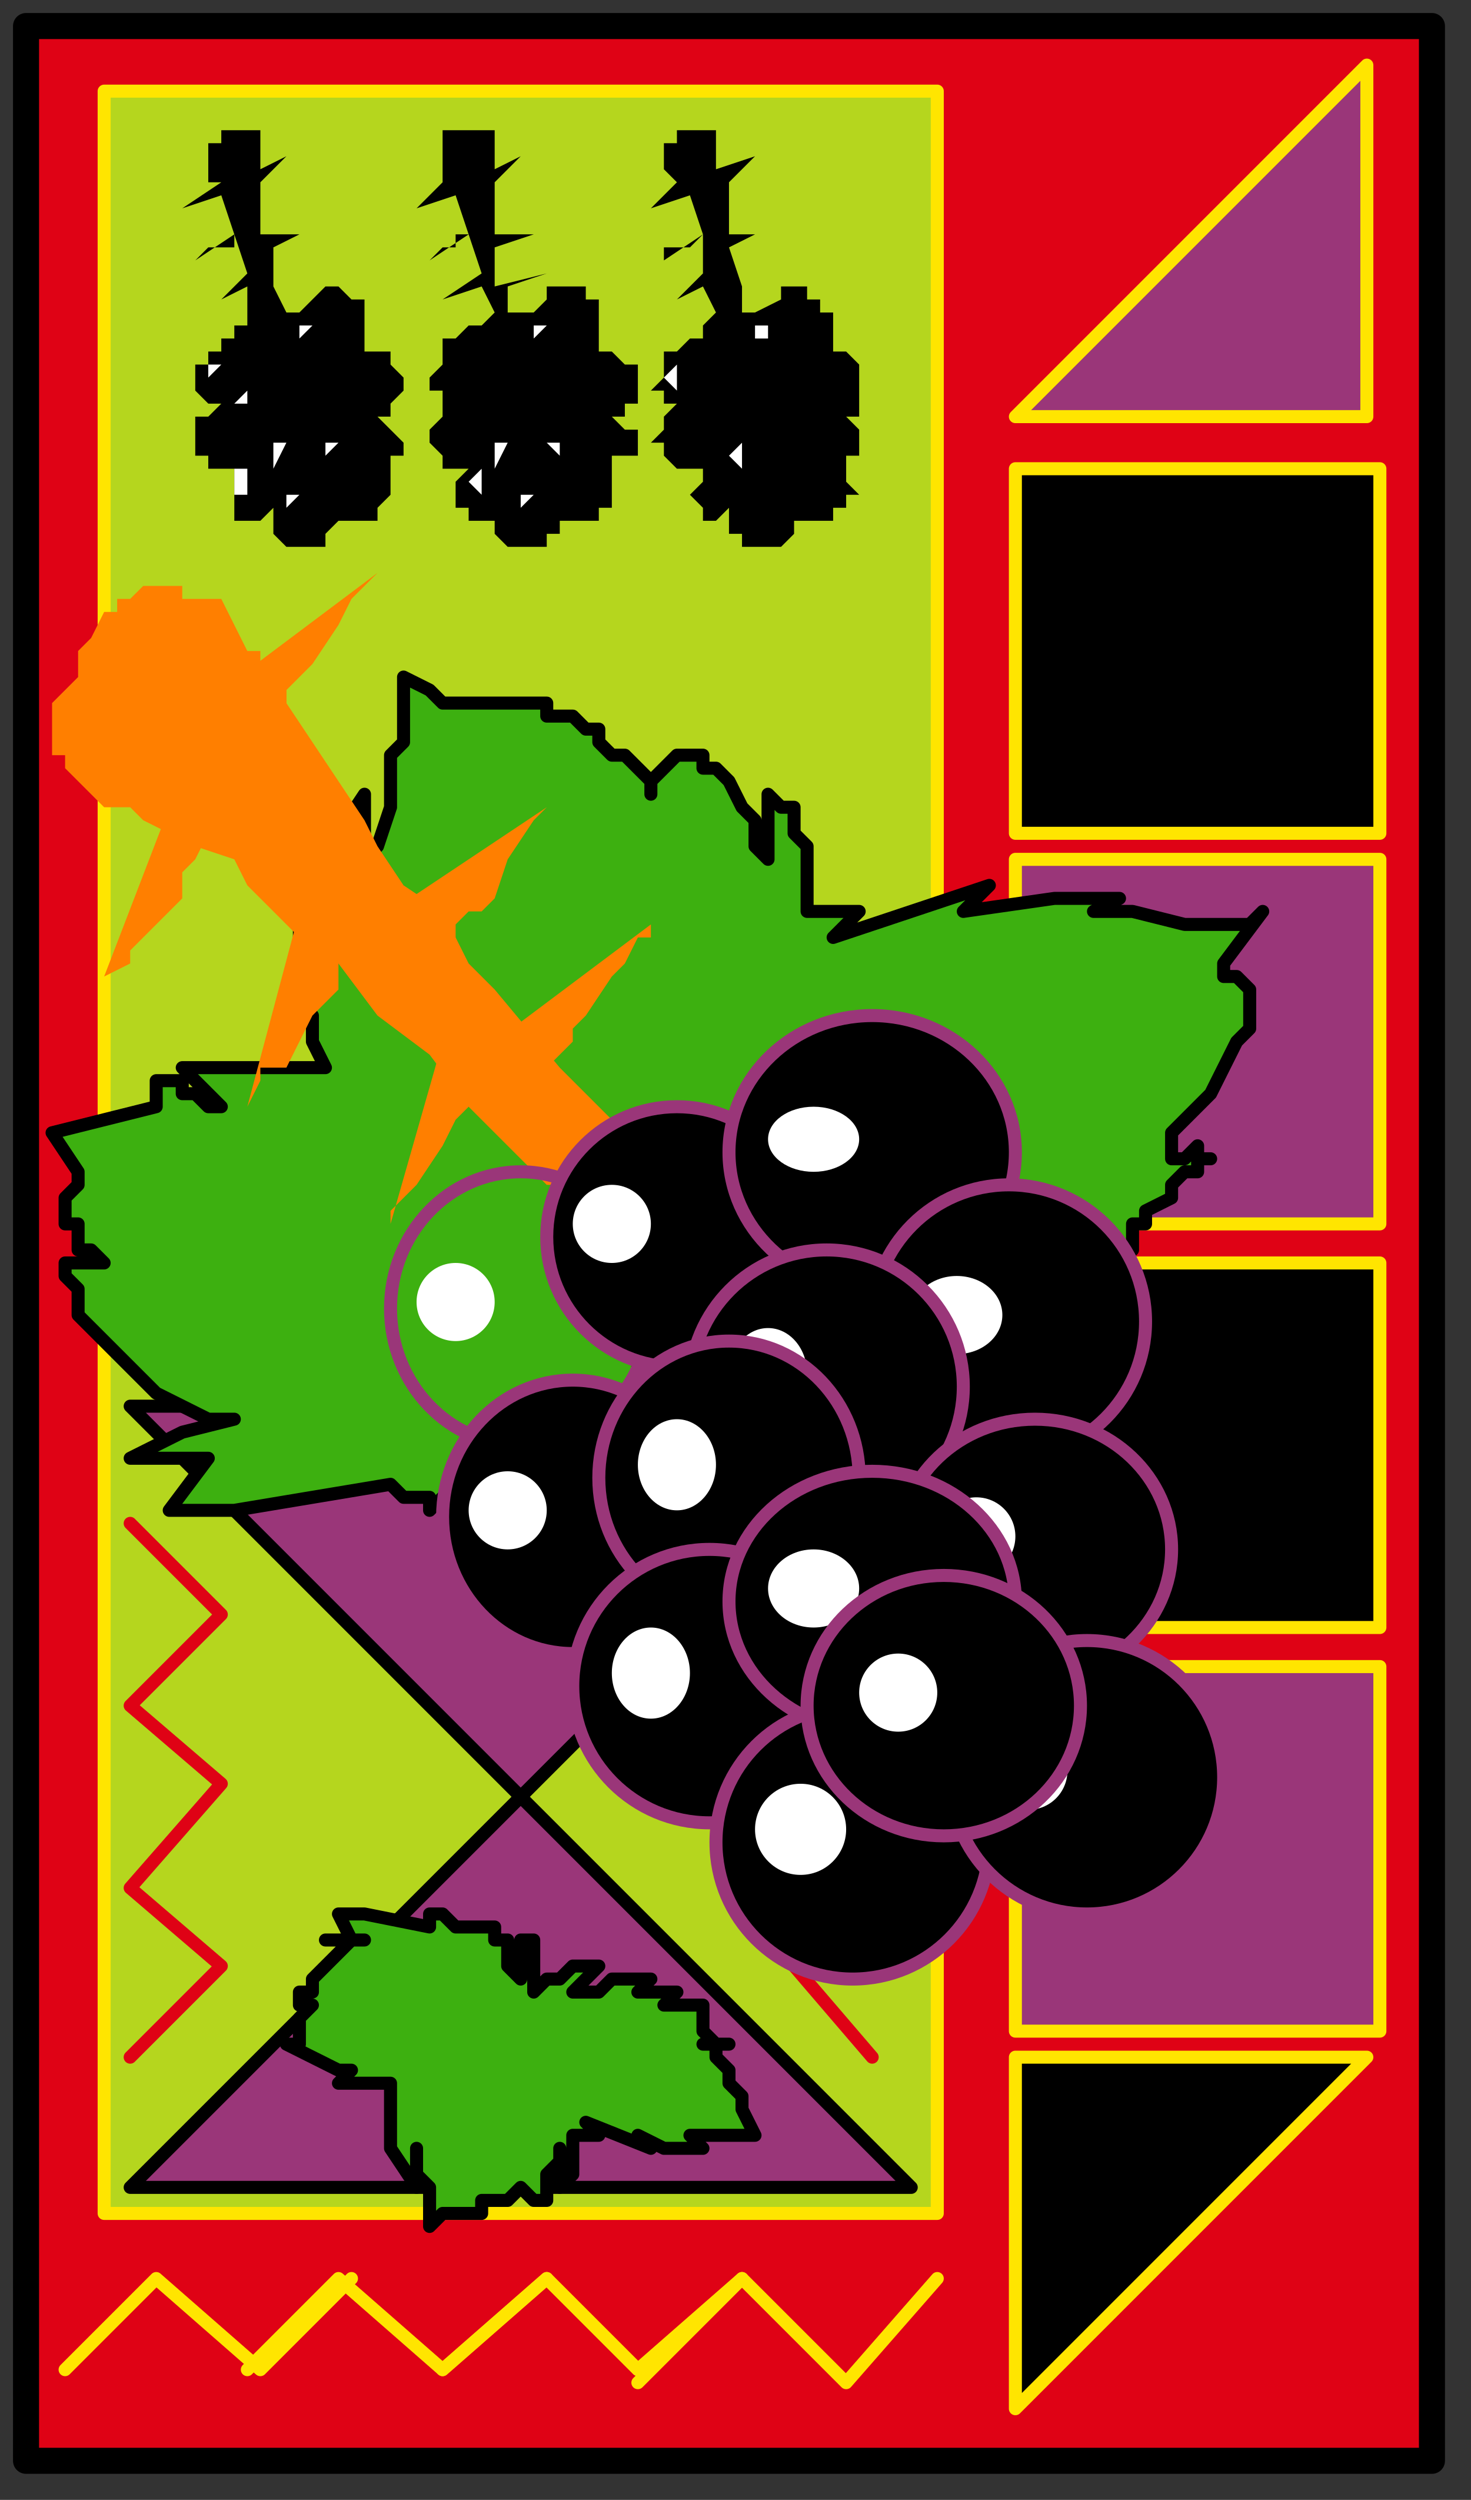 <?xml version="1.0" encoding="UTF-8" standalone="no"?>
<svg
   xmlns:dc="http://purl.org/dc/elements/1.1/"
   xmlns:cc="http://creativecommons.org/ns#"
   xmlns:rdf="http://www.w3.org/1999/02/22-rdf-syntax-ns#"
   xmlns:svg="http://www.w3.org/2000/svg"
   xmlns="http://www.w3.org/2000/svg"
   xmlns:sodipodi="http://sodipodi.sourceforge.net/DTD/sodipodi-0.dtd"
   xmlns:inkscape="http://www.inkscape.org/namespaces/inkscape"
   version="1.0"
   width="29.898mm"
   height="50.8mm"
   id="svg191"
   sodipodi:docname="FRUIT115.WMF">
  <rect width="100%" height="100%" fill="#333333" stroke="none"/>
  <sodipodi:namedview
     pagecolor="#ffffff"
     bordercolor="#666666"
     borderopacity="1"
     objecttolerance="10"
     gridtolerance="10"
     guidetolerance="10"
     inkscape:pageopacity="0"
     inkscape:pageshadow="2"
     inkscape:window-width="640"
     inkscape:window-height="480"
     id="namedview193" />
  <defs
     id="defs3">
    <pattern
       id="WMFhbasepattern"
       patternUnits="userSpaceOnUse"
       width="6"
       height="6"
       x="0"
       y="0" />
  </defs>
  <path
     style="fill:#df0215;fill-rule:evenodd;fill-opacity:1;stroke:#000000;stroke-width:2px;stroke-linecap:round;stroke-linejoin:round;stroke-miterlimit:4;stroke-dasharray:none;stroke-opacity:1;"
     d="  M 2,2   L 110,2   L 110,189   L 2,189   z "
     id="path5" />
  <path
     style="fill:#b5d61e;fill-rule:evenodd;fill-opacity:1;stroke:#ffe500;stroke-width:1px;stroke-linecap:round;stroke-linejoin:round;stroke-miterlimit:4;stroke-dasharray:none;stroke-opacity:1;"
     d="  M 8,7   L 72,7   L 72,170   L 8,170   z "
     id="path7" />
  <path
     style="fill:#000000;fill-rule:evenodd;fill-opacity:1;stroke:#ffe500;stroke-width:1px;stroke-linecap:round;stroke-linejoin:round;stroke-miterlimit:4;stroke-dasharray:none;stroke-opacity:1;"
     d="  M 78,36   L 106,36   L 106,64   L 78,64   z "
     id="path9" />
  <path
     style="fill:#000000;fill-rule:evenodd;fill-opacity:1;stroke:#ffe500;stroke-width:1px;stroke-linecap:round;stroke-linejoin:round;stroke-miterlimit:4;stroke-dasharray:none;stroke-opacity:1;"
     d="  M 78,97   L 106,97   L 106,125   L 78,125   z "
     id="path11" />
  <path
     style="fill:#9a3679;fill-rule:evenodd;fill-opacity:1;stroke:#ffe500;stroke-width:1px;stroke-linecap:round;stroke-linejoin:round;stroke-miterlimit:4;stroke-dasharray:none;stroke-opacity:1;"
     d="  M 78,128   L 106,128   L 106,156   L 78,156   z "
     id="path13" />
  <path
     style="fill:#000000;fill-rule:evenodd;fill-opacity:1;stroke:none;"
     d="  M 78,158   L 78,158   L 105,158   L 78,185   L 78,158  z "
     id="path15" />
  <path
     style="fill:none;stroke:#ffe500;stroke-width:1px;stroke-linecap:round;stroke-linejoin:round;stroke-miterlimit:4;stroke-dasharray:none;stroke-opacity:1;"
     d="  M 78,158   L 105,158   L 78,185   L 78,158  "
     id="path17" />
  <path
     style="fill:none;stroke:#ffe500;stroke-width:1px;stroke-linecap:round;stroke-linejoin:round;stroke-miterlimit:4;stroke-dasharray:none;stroke-opacity:1;"
     d="  M 49,183   L 57,175   L 65,183   L 72,175  "
     id="path19" />
  <path
     style="fill:none;stroke:#ffe500;stroke-width:1px;stroke-linecap:round;stroke-linejoin:round;stroke-miterlimit:4;stroke-dasharray:none;stroke-opacity:1;"
     d="  M 57,175   L 49,182   L 42,175   L 34,182  "
     id="path21" />
  <path
     style="fill:none;stroke:#ffe500;stroke-width:1px;stroke-linecap:round;stroke-linejoin:round;stroke-miterlimit:4;stroke-dasharray:none;stroke-opacity:1;"
     d="  M 42,175   L 34,182   L 26,175   L 19,182  "
     id="path23" />
  <path
     style="fill:none;stroke:#ffe500;stroke-width:1px;stroke-linecap:round;stroke-linejoin:round;stroke-miterlimit:4;stroke-dasharray:none;stroke-opacity:1;"
     d="  M 27,175   L 20,182   L 12,175   L 5,182  "
     id="path25" />
  <path
     style="fill:none;stroke:#df0215;stroke-width:1px;stroke-linecap:round;stroke-linejoin:round;stroke-miterlimit:4;stroke-dasharray:none;stroke-opacity:1;"
     d="  M 10,117   L 17,124   L 10,131   L 17,137   L 10,145   L 17,151   L 10,158  "
     id="path27" />
  <path
     style="fill:none;stroke:#df0215;stroke-width:1px;stroke-linecap:round;stroke-linejoin:round;stroke-miterlimit:4;stroke-dasharray:none;stroke-opacity:1;"
     d="  M 67,117   L 61,124   L 67,131   L 61,137   L 67,145   L 61,151   L 67,158  "
     id="path29" />
  <path
     style="fill:#9a3679;fill-rule:evenodd;fill-opacity:1;stroke:none;"
     d="  M 70,168   L 70,168   L 10,168   L 40,138   L 70,168  z "
     id="path31" />
  <path
     style="fill:none;stroke:#000000;stroke-width:1px;stroke-linecap:round;stroke-linejoin:round;stroke-miterlimit:4;stroke-dasharray:none;stroke-opacity:1;"
     d="  M 70,168   L 10,168   L 40,138   L 70,168  "
     id="path33" />
  <path
     style="fill:#9a3679;fill-rule:evenodd;fill-opacity:1;stroke:none;"
     d="  M 70,108   L 70,108   L 10,108   L 40,138   L 70,108  z "
     id="path35" />
  <path
     style="fill:none;stroke:#000000;stroke-width:1px;stroke-linecap:round;stroke-linejoin:round;stroke-miterlimit:4;stroke-dasharray:none;stroke-opacity:1;"
     d="  M 70,108   L 10,108   L 40,138   L 70,108  "
     id="path37" />
  <path
     style="fill:#9a3679;fill-rule:evenodd;fill-opacity:1;stroke:none;"
     d="  M 105,5   L 105,5   L 105,32   L 78,32   L 105,5  z "
     id="path39" />
  <path
     style="fill:none;stroke:#ffe500;stroke-width:1px;stroke-linecap:round;stroke-linejoin:round;stroke-miterlimit:4;stroke-dasharray:none;stroke-opacity:1;"
     d="  M 105,5   L 105,32   L 78,32   L 105,5  "
     id="path41" />
  <path
     style="fill:#9a3679;fill-rule:evenodd;fill-opacity:1;stroke:#ffe500;stroke-width:1px;stroke-linecap:round;stroke-linejoin:round;stroke-miterlimit:4;stroke-dasharray:none;stroke-opacity:1;"
     d="  M 78,66   L 106,66   L 106,94   L 78,94   z "
     id="path43" />
  <path
     style="fill:#000000;fill-rule:evenodd;fill-opacity:1;stroke:none;"
     d="  M 19,10   L 19,10   L 19,10   L 20,10   L 20,11   L 20,11   L 20,13   L 22,12   L 22,12   L 20,14   L 20,14   L 20,16   L 20,17   L 20,18   L 20,18   L 21,18   L 21,18   L 23,18   L 23,18   L 21,19   L 21,22   L 24,21   L 24,21   L 21,22   L 22,24   L 22,24   L 22,24   L 22,24   L 22,24   L 23,24   L 24,23   L 25,22   L 25,22   L 26,22   L 26,22   L 26,22   L 26,22   L 27,23   L 28,23   L 28,23   L 28,24   L 28,24   L 28,24   L 28,25   L 28,25   L 28,26   L 28,26   L 28,27   L 28,27   L 29,27   L 30,27   L 30,27   L 30,28   L 30,28   L 30,28   L 31,29   L 31,30   L 31,30   L 31,30   L 31,30   L 30,31   L 30,31   L 30,32   L 30,32   L 30,32   L 29,32   L 30,33   L 30,33   L 31,34   L 31,34   L 31,34   L 31,34   L 31,34   L 31,35   L 30,35   L 30,35   L 30,35   L 30,35   L 30,35   L 30,36   L 30,37   L 30,37   L 30,38   L 30,38   L 30,38   L 30,38   L 30,38   L 29,39   L 29,39   L 29,39   L 29,40   L 28,40   L 28,40   L 27,40   L 27,40   L 26,40   L 26,40   L 26,40   L 25,41   L 25,41   L 25,42   L 25,42   L 25,42   L 24,42   L 24,42   L 23,42   L 23,42   L 22,42   L 22,42   L 22,42   L 22,42   L 22,42   L 21,41   L 21,41   L 21,40   L 21,40   L 21,39   L 20,40   L 19,40   L 19,40   L 19,40   L 18,40   L 18,39   L 18,39   L 18,39   L 18,38   L 18,38   L 18,38   L 18,38   L 18,37   L 18,36   L 18,36   L 18,36   L 17,36   L 17,36   L 17,36   L 16,36   L 16,35   L 16,35   L 15,35   L 15,34   L 15,34   L 15,34   L 15,34   L 15,33   L 15,32   L 16,32   L 16,32   L 17,31   L 17,31   L 16,31   L 15,30   L 15,30   L 15,30   L 15,30   L 15,30   L 15,30   L 15,29   L 15,28   L 16,28   L 16,27   L 16,27   L 17,27   L 17,26   L 18,26   L 18,26   L 18,26   L 18,26   L 18,25   L 18,25   L 19,25   L 19,24   L 19,22   L 19,22   L 17,23   L 17,23   L 19,21   L 18,18   L 18,18   L 18,19   L 17,19   L 16,19   L 15,20   L 18,18   L 17,15   L 17,15   L 14,16   L 14,16   L 17,14   L 16,14   L 16,13   L 16,13   L 16,12   L 16,12   L 16,12   L 16,11   L 16,11   L 17,11   L 17,10   L 18,10   L 18,10   L 18,10   L 18,10   L 19,10   L 19,10   L 19,10  z "
     id="path45" />
  <path
     style="fill:#ffffff;fill-rule:evenodd;fill-opacity:1;stroke:none;"
     d="  M 23,26   L 23,26   L 23,26   L 23,26   L 23,25   L 23,25   L 23,25   L 24,25   L 23,26  z "
     id="path47" />
  <path
     style="fill:#ffffff;fill-rule:evenodd;fill-opacity:1;stroke:none;"
     d="  M 26,30   L 26,30   L 26,30   L 26,30   L 26,30   L 26,30   L 26,30   L 26,29   L 26,30  z "
     id="path49" />
  <path
     style="fill:#ffffff;fill-rule:evenodd;fill-opacity:1;stroke:none;"
     d="  M 19,27   L 19,27   L 19,26   L 19,26   L 19,26   L 19,26   L 19,26   L 19,26   L 19,26   L 19,26   L 19,27  z "
     id="path51" />
  <path
     style="fill:#ffffff;fill-rule:evenodd;fill-opacity:1;stroke:none;"
     d="  M 16,30   L 16,30   L 16,29   L 16,29   L 16,29   L 16,28   L 16,28   L 17,28   L 16,29   L 16,29   L 16,30   L 16,30  z "
     id="path53" />
  <path
     style="fill:#ffffff;fill-rule:evenodd;fill-opacity:1;stroke:none;"
     d="  M 25,35   L 25,35   L 25,34   L 25,34   L 25,34   L 25,34   L 25,34   L 26,34   L 25,35  z "
     id="path55" />
  <path
     style="fill:#ffffff;fill-rule:evenodd;fill-opacity:1;stroke:none;"
     d="  M 19,32   L 19,32   L 19,31   L 18,31   L 19,30   L 19,30   L 19,30   L 19,30   L 19,30   L 19,31   L 19,32  z "
     id="path57" />
  <path
     style="fill:#ffffff;fill-rule:evenodd;fill-opacity:1;stroke:none;"
     d="  M 26,37   L 26,37   L 26,38   L 26,38   L 26,38   L 26,38   L 26,38   L 26,37   L 26,37  z "
     id="path59" />
  <path
     style="fill:#ffffff;fill-rule:evenodd;fill-opacity:1;stroke:none;"
     d="  M 21,36   L 21,36   L 21,35   L 21,35   L 21,34   L 21,34   L 22,34   L 22,34   L 21,36  z "
     id="path61" />
  <path
     style="fill:#ffffff;fill-rule:evenodd;fill-opacity:1;stroke:none;"
     d="  M 17,34   L 17,34   L 16,34   L 16,34   L 16,34   L 17,34   L 17,33   L 17,34  z "
     id="path63" />
  <path
     style="fill:#ffffff;fill-rule:evenodd;fill-opacity:1;stroke:none;"
     d="  M 23,38   L 23,38   L 22,39   L 22,39   L 22,38   L 22,38   L 22,38   L 22,38   L 23,38  z "
     id="path65" />
  <path
     style="fill:#ffffff;fill-rule:evenodd;fill-opacity:1;stroke:none;"
     d="  M 19,38   L 19,38   L 18,38   L 18,37   L 18,37   L 18,36   L 19,36   L 19,38  z "
     id="path67" />
  <path
     style="fill:#000000;fill-rule:evenodd;fill-opacity:1;stroke:none;"
     d="  M 37,10   L 37,10   L 38,10   L 38,10   L 38,11   L 38,11   L 38,13   L 40,12   L 40,12   L 38,14   L 38,14   L 38,16   L 38,17   L 38,18   L 38,18   L 38,18   L 38,18   L 41,18   L 41,18   L 38,19   L 38,22   L 42,21   L 42,21   L 39,22   L 39,24   L 40,24   L 40,24   L 40,24   L 41,24   L 41,24   L 42,23   L 42,22   L 43,22   L 43,22   L 44,22   L 44,22   L 45,22   L 45,23   L 46,23   L 46,23   L 46,24   L 46,24   L 46,24   L 46,25   L 46,25   L 46,26   L 46,26   L 46,27   L 46,27   L 46,27   L 47,27   L 47,27   L 48,28   L 48,28   L 49,28   L 49,29   L 49,30   L 49,30   L 49,30   L 49,30   L 49,31   L 48,31   L 48,32   L 47,32   L 47,32   L 47,32   L 48,33   L 49,33   L 49,34   L 49,34   L 49,34   L 49,34   L 49,34   L 49,35   L 48,35   L 48,35   L 48,35   L 48,35   L 47,35   L 47,36   L 47,37   L 47,37   L 47,38   L 47,38   L 47,38   L 47,38   L 47,38   L 47,39   L 46,39   L 46,39   L 46,40   L 46,40   L 46,40   L 46,40   L 45,40   L 44,40   L 44,40   L 43,40   L 43,41   L 42,41   L 42,42   L 42,42   L 42,42   L 42,42   L 42,42   L 42,42   L 41,42   L 41,42   L 40,42   L 40,42   L 39,42   L 39,42   L 38,41   L 38,41   L 38,40   L 38,40   L 38,39   L 38,40   L 37,40   L 37,40   L 37,40   L 36,40   L 36,39   L 36,39   L 35,39   L 35,38   L 35,38   L 35,38   L 35,38   L 35,37   L 36,36   L 35,36   L 35,36   L 35,36   L 34,36   L 34,36   L 34,36   L 34,35   L 34,35   L 34,35   L 33,34   L 33,34   L 33,34   L 33,34   L 33,33   L 34,32   L 34,32   L 34,32   L 34,31   L 34,31   L 34,31   L 34,30   L 33,30   L 33,30   L 33,30   L 33,30   L 33,30   L 33,29   L 34,28   L 34,28   L 34,27   L 34,27   L 34,27   L 34,26   L 35,26   L 35,26   L 35,26   L 35,26   L 36,25   L 36,25   L 37,25   L 38,24   L 37,22   L 37,22   L 34,23   L 34,23   L 37,21   L 36,18   L 35,18   L 35,19   L 34,19   L 34,19   L 33,20   L 36,18   L 35,15   L 35,15   L 32,16   L 32,16   L 34,14   L 34,14   L 34,13   L 34,13   L 34,12   L 34,12   L 34,12   L 34,11   L 34,11   L 34,11   L 34,10   L 35,10   L 36,10   L 36,10   L 37,10   L 37,10   L 37,10   L 37,10  z "
     id="path69" />
  <path
     style="fill:#ffffff;fill-rule:evenodd;fill-opacity:1;stroke:none;"
     d="  M 41,26   L 41,26   L 41,26   L 41,26   L 41,25   L 41,25   L 42,25   L 42,25   L 41,26  z "
     id="path71" />
  <path
     style="fill:#ffffff;fill-rule:evenodd;fill-opacity:1;stroke:none;"
     d="  M 44,30   L 44,30   L 44,30   L 43,30   L 43,30   L 44,30   L 44,30   L 44,29   L 44,30  z "
     id="path73" />
  <path
     style="fill:#ffffff;fill-rule:evenodd;fill-opacity:1;stroke:none;"
     d="  M 37,27   L 37,27   L 37,26   L 37,26   L 37,26   L 37,26   L 37,26   L 37,26   L 37,26   L 37,26   L 37,27  z "
     id="path75" />
  <path
     style="fill:#ffffff;fill-rule:evenodd;fill-opacity:1;stroke:none;"
     d="  M 34,30   L 34,30   L 34,29   L 34,29   L 34,29   L 34,28   L 34,28   L 34,28   L 34,29   L 34,29   L 34,30   L 34,30  z "
     id="path77" />
  <path
     style="fill:#ffffff;fill-rule:evenodd;fill-opacity:1;stroke:none;"
     d="  M 43,35   L 43,35   L 42,34   L 42,34   L 42,34   L 42,34   L 43,34   L 43,34   L 43,35  z "
     id="path79" />
  <path
     style="fill:#ffffff;fill-rule:evenodd;fill-opacity:1;stroke:none;"
     d="  M 37,32   L 37,32   L 37,31   L 37,31   L 37,30   L 37,30   L 37,30   L 37,30   L 37,30   L 37,31   L 37,32  z "
     id="path81" />
  <path
     style="fill:#ffffff;fill-rule:evenodd;fill-opacity:1;stroke:none;"
     d="  M 44,37   L 44,37   L 44,38   L 44,38   L 44,38   L 44,38   L 44,38   L 44,37   L 44,37  z "
     id="path83" />
  <path
     style="fill:#ffffff;fill-rule:evenodd;fill-opacity:1;stroke:none;"
     d="  M 38,36   L 38,36   L 38,35   L 38,35   L 38,34   L 39,34   L 39,34   L 39,34   L 38,36  z "
     id="path85" />
  <path
     style="fill:#ffffff;fill-rule:evenodd;fill-opacity:1;stroke:none;"
     d="  M 34,34   L 34,34   L 34,34   L 34,34   L 34,34   L 34,34   L 34,33   L 34,34  z "
     id="path87" />
  <path
     style="fill:#ffffff;fill-rule:evenodd;fill-opacity:1;stroke:none;"
     d="  M 41,38   L 41,38   L 40,39   L 40,39   L 40,38   L 40,38   L 40,38   L 41,38   L 41,38  z "
     id="path89" />
  <path
     style="fill:#ffffff;fill-rule:evenodd;fill-opacity:1;stroke:none;"
     d="  M 37,38   L 37,38   L 37,38   L 36,37   L 36,37   L 37,36   L 37,36   L 37,38  z "
     id="path91" />
  <path
     style="fill:#000000;fill-rule:evenodd;fill-opacity:1;stroke:none;"
     d="  M 55,10   L 55,10   L 55,10   L 55,10   L 55,11   L 55,11   L 55,13   L 58,12   L 58,12   L 56,14   L 56,14   L 56,16   L 56,17   L 56,18   L 56,18   L 56,18   L 56,18   L 58,18   L 58,18   L 56,19   L 57,22   L 59,21   L 59,21   L 57,22   L 57,24   L 58,24   L 58,24   L 58,24   L 58,24   L 58,24   L 60,23   L 60,22   L 61,22   L 61,22   L 62,22   L 62,22   L 62,22   L 62,23   L 63,23   L 63,23   L 63,24   L 63,24   L 64,24   L 64,25   L 64,25   L 64,26   L 64,26   L 64,27   L 64,27   L 64,27   L 65,27   L 65,27   L 66,28   L 66,28   L 66,28   L 66,29   L 66,30   L 66,30   L 66,30   L 66,30   L 66,31   L 66,31   L 66,32   L 65,32   L 65,32   L 65,32   L 66,33   L 66,33   L 66,34   L 66,34   L 66,34   L 66,34   L 66,34   L 66,35   L 66,35   L 66,35   L 66,35   L 66,35   L 65,35   L 65,36   L 65,37   L 65,37   L 66,38   L 66,38   L 66,38   L 65,38   L 65,38   L 65,39   L 64,39   L 64,39   L 64,40   L 63,40   L 63,40   L 63,40   L 62,40   L 62,40   L 62,40   L 61,40   L 61,41   L 61,41   L 60,42   L 60,42   L 60,42   L 60,42   L 59,42   L 59,42   L 58,42   L 58,42   L 58,42   L 58,42   L 57,42   L 57,42   L 57,41   L 56,41   L 56,40   L 56,40   L 56,39   L 55,40   L 55,40   L 54,40   L 54,40   L 54,40   L 54,39   L 54,39   L 54,39   L 53,38   L 53,38   L 53,38   L 53,38   L 54,37   L 54,36   L 53,36   L 53,36   L 53,36   L 52,36   L 52,36   L 52,36   L 51,35   L 51,35   L 51,35   L 51,34   L 50,34   L 50,34   L 50,34   L 51,33   L 51,32   L 51,32   L 51,32   L 52,31   L 52,31   L 51,31   L 51,30   L 51,30   L 50,30   L 50,30   L 50,30   L 50,30   L 51,29   L 51,28   L 51,28   L 51,27   L 52,27   L 52,27   L 53,26   L 53,26   L 54,26   L 54,26   L 54,26   L 54,25   L 54,25   L 54,25   L 55,24   L 54,22   L 54,22   L 52,23   L 52,23   L 54,21   L 54,18   L 54,18   L 53,19   L 52,19   L 51,19   L 51,20   L 54,18   L 53,15   L 53,15   L 50,16   L 50,16   L 52,14   L 52,14   L 51,13   L 51,13   L 51,12   L 51,12   L 51,12   L 51,11   L 51,11   L 52,11   L 52,10   L 53,10   L 54,10   L 54,10   L 54,10   L 54,10   L 54,10   L 55,10  z "
     id="path93" />
  <path
     style="fill:#ffffff;fill-rule:evenodd;fill-opacity:1;stroke:none;"
     d="  M 59,26   L 59,26   L 58,26   L 58,26   L 58,25   L 59,25   L 59,25   L 59,25   L 59,26  z "
     id="path95" />
  <path
     style="fill:#ffffff;fill-rule:evenodd;fill-opacity:1;stroke:none;"
     d="  M 62,30   L 62,30   L 62,30   L 62,30   L 62,30   L 62,30   L 62,30   L 62,29   L 62,30  z "
     id="path97" />
  <path
     style="fill:#ffffff;fill-rule:evenodd;fill-opacity:1;stroke:none;"
     d="  M 54,27   L 54,27   L 54,26   L 54,26   L 54,26   L 54,26   L 54,26   L 55,26   L 54,26   L 54,26   L 54,27  z "
     id="path99" />
  <path
     style="fill:#ffffff;fill-rule:evenodd;fill-opacity:1;stroke:none;"
     d="  M 52,30   L 52,30   L 51,29   L 51,29   L 51,29   L 52,28   L 52,28   L 52,28   L 52,29   L 52,29   L 52,30   L 52,30  z "
     id="path101" />
  <path
     style="fill:#ffffff;fill-rule:evenodd;fill-opacity:1;stroke:none;"
     d="  M 61,35   L 61,35   L 61,34   L 60,34   L 60,34   L 61,34   L 61,34   L 61,34   L 61,35  z "
     id="path103" />
  <path
     style="fill:#ffffff;fill-rule:evenodd;fill-opacity:1;stroke:none;"
     d="  M 54,32   L 54,32   L 54,31   L 54,31   L 54,30   L 54,30   L 54,30   L 54,30   L 54,30   L 54,31   L 54,32  z "
     id="path105" />
  <path
     style="fill:#ffffff;fill-rule:evenodd;fill-opacity:1;stroke:none;"
     d="  M 62,37   L 62,37   L 62,38   L 62,38   L 62,38   L 62,38   L 62,38   L 62,37   L 62,37  z "
     id="path107" />
  <path
     style="fill:#ffffff;fill-rule:evenodd;fill-opacity:1;stroke:none;"
     d="  M 57,36   L 57,36   L 56,35   L 56,35   L 57,34   L 57,34   L 57,34   L 57,34   L 57,36  z "
     id="path109" />
  <path
     style="fill:#ffffff;fill-rule:evenodd;fill-opacity:1;stroke:none;"
     d="  M 52,34   L 52,34   L 52,34   L 52,34   L 52,34   L 52,34   L 52,33   L 52,34  z "
     id="path111" />
  <path
     style="fill:#ffffff;fill-rule:evenodd;fill-opacity:1;stroke:none;"
     d="  M 58,38   L 58,38   L 58,39   L 58,39   L 58,38   L 58,38   L 58,38   L 58,38   L 58,38  z "
     id="path113" />
  <path
     style="fill:#ffffff;fill-rule:evenodd;fill-opacity:1;stroke:none;"
     d="  M 54,38   L 54,38   L 54,38   L 54,37   L 54,37   L 54,36   L 54,36   L 54,38  z "
     id="path115" />
  <path
     style="fill:#3db010;fill-rule:evenodd;fill-opacity:1;stroke:none;"
     d="  M 40,152   L 40,152   L 40,152   L 40,152   L 39,151   L 39,149   L 39,149   L 38,149   L 38,149   L 38,149   L 38,149   L 38,148   L 37,148   L 37,148   L 36,148   L 35,148   L 34,147   L 34,147   L 34,147   L 34,147   L 34,147   L 33,147   L 33,148   L 28,147   L 27,147   L 26,147   L 27,149   L 25,149   L 28,149   L 27,149   L 27,149   L 26,150   L 26,150   L 26,150   L 26,150   L 25,151   L 25,151   L 24,152   L 24,153   L 23,153   L 23,154   L 24,154   L 23,155   L 23,155   L 23,155   L 23,156   L 23,156   L 23,156   L 23,157   L 23,157   L 22,157   L 26,159   L 26,159   L 26,159   L 26,159   L 26,159   L 26,159   L 27,159   L 27,159   L 26,160   L 28,160   L 29,160   L 30,160   L 30,160   L 30,161   L 30,161   L 30,161   L 30,162   L 30,163   L 30,163   L 30,164   L 30,165   L 30,165   L 32,168   L 32,165   L 32,167   L 33,168   L 33,169   L 33,171   L 34,170   L 34,170   L 35,170   L 36,170   L 37,170   L 37,169   L 38,169   L 38,169   L 39,169   L 39,169   L 39,169   L 40,168   L 40,168   L 41,169   L 41,169   L 41,169   L 41,169   L 41,169   L 42,169   L 42,169   L 42,168   L 42,168   L 42,167   L 43,166   L 43,165   L 43,166   L 43,168   L 44,167   L 44,166   L 44,166   L 44,165   L 44,165   L 44,164   L 46,164   L 45,163   L 50,165   L 49,164   L 51,165   L 54,165   L 53,164   L 55,164   L 58,164   L 57,162   L 57,162   L 57,162   L 57,161   L 57,161   L 57,161   L 57,161   L 57,161   L 56,160   L 56,159   L 55,158   L 55,157   L 54,157   L 54,157   L 55,157   L 55,157   L 55,157   L 56,157   L 56,157   L 56,157   L 55,157   L 55,157   L 55,157   L 54,156   L 54,155   L 54,155   L 54,154   L 54,154   L 54,154   L 53,154   L 53,154   L 52,154   L 51,154   L 52,153   L 51,153   L 51,153   L 50,153   L 50,153   L 50,153   L 50,153   L 49,153   L 49,153   L 49,153   L 49,153   L 50,152   L 50,152   L 47,152   L 46,153   L 45,153   L 44,153   L 46,151   L 44,151   L 43,152   L 43,152   L 42,152   L 41,153   L 41,151   L 41,150   L 41,149   L 40,149   L 40,149   L 40,149   L 40,149   L 40,150   L 40,152  z "
     id="path117" />
  <path
     style="fill:none;stroke:#000000;stroke-width:1px;stroke-linecap:round;stroke-linejoin:round;stroke-miterlimit:4;stroke-dasharray:none;stroke-opacity:1;"
     d="  M 40,152   L 39,151   L 39,149   L 38,149   L 38,149   L 38,148   L 37,148   L 36,148   L 35,148   L 34,147   L 34,147   L 33,147   L 33,148   L 28,147   L 27,147   L 26,147   L 27,149   L 25,149   L 28,149   L 27,149   L 26,150   L 26,150   L 25,151   L 24,152   L 24,153   L 23,153   L 23,154   L 24,154   L 23,155   L 23,156   L 23,157   L 22,157   L 26,159   L 26,159   L 27,159   L 26,160   L 28,160   L 29,160   L 30,160   L 30,160   L 30,161   L 30,161   L 30,161   L 30,162   L 30,163   L 30,164   L 30,165   L 30,165   L 32,168   L 32,165   L 32,167   L 33,168   L 33,169   L 33,171   L 34,170   L 35,170   L 36,170   L 37,170   L 37,169   L 38,169   L 38,169   L 39,169   L 40,168   L 41,169   L 42,169   L 42,168   L 42,168   L 42,167   L 43,166   L 43,165   L 43,166   L 43,168   L 44,167   L 44,166   L 44,165   L 44,165   L 44,164   L 46,164   L 45,163   L 50,165   L 49,164   L 51,165   L 54,165   L 53,164   L 55,164   L 58,164   L 57,162   L 57,161   L 57,161   L 56,160   L 56,159   L 55,158   L 55,157   L 54,157   L 55,157   L 56,157   L 56,157   L 55,157   L 54,156   L 54,155   L 54,155   L 54,154   L 53,154   L 52,154   L 51,154   L 52,153   L 51,153   L 50,153   L 50,153   L 49,153   L 49,153   L 50,152   L 47,152   L 46,153   L 45,153   L 44,153   L 46,151   L 44,151   L 43,152   L 42,152   L 41,153   L 41,151   L 41,150   L 41,149   L 40,149   L 40,149   L 40,150   L 40,152  "
     id="path119" />
  <path
     style="fill:#3db010;fill-rule:evenodd;fill-opacity:1;stroke:none;"
     d="  M 50,102   L 50,102   L 50,102   L 50,103   L 50,103   L 50,104   L 50,104   L 50,104   L 49,105   L 49,107   L 48,109   L 47,109   L 47,110   L 46,111   L 46,111   L 46,112   L 46,112   L 45,113   L 45,113   L 44,113   L 43,113   L 43,113   L 42,113   L 41,113   L 41,113   L 40,113   L 39,113   L 39,113   L 38,113   L 38,114   L 37,114   L 35,115   L 35,115   L 34,115   L 34,115   L 33,116   L 33,115   L 32,115   L 31,115   L 30,114   L 18,116   L 17,116   L 16,116   L 14,116   L 13,116   L 16,112   L 10,112   L 14,110   L 18,109   L 17,109   L 16,109   L 14,108   L 14,108   L 12,107   L 11,106   L 10,105   L 10,105   L 9,104   L 8,103   L 7,102   L 6,101   L 6,101   L 6,99   L 5,98   L 5,97   L 8,97   L 7,96   L 6,96   L 6,95   L 6,94   L 6,94   L 6,94   L 5,94   L 5,93   L 5,93   L 5,92   L 5,92   L 6,91   L 6,90   L 6,90   L 4,87   L 12,85   L 12,84   L 12,84   L 12,84   L 12,83   L 12,83   L 13,83   L 13,83   L 14,83   L 14,84   L 15,84   L 16,85   L 17,85   L 14,82   L 16,82   L 17,82   L 18,82   L 20,82   L 21,82   L 22,82   L 23,82   L 25,82   L 24,80   L 24,78   L 23,78   L 23,77   L 23,75   L 23,74   L 23,74   L 23,73   L 23,72   L 23,71   L 24,70   L 25,67   L 26,66   L 26,64   L 28,61   L 28,66   L 29,65   L 30,62   L 30,62   L 30,60   L 30,58   L 31,57   L 31,56   L 31,54   L 31,52   L 33,53   L 34,54   L 36,54   L 38,54   L 39,54   L 41,54   L 42,54   L 42,55   L 43,55   L 44,55   L 45,56   L 46,56   L 46,57   L 47,58   L 48,58   L 49,59   L 50,60   L 50,61   L 50,60   L 51,59   L 51,59   L 52,58   L 52,58   L 53,58   L 53,58   L 54,58   L 54,58   L 54,58   L 54,59   L 55,59   L 56,60   L 57,62   L 58,63   L 58,65   L 59,66   L 59,66   L 59,65   L 59,63   L 59,62   L 59,61   L 60,62   L 61,62   L 61,63   L 61,64   L 62,65   L 62,65   L 62,66   L 62,66   L 62,67   L 62,69   L 62,70   L 66,70   L 64,72   L 76,68   L 74,70   L 81,69   L 86,69   L 84,70   L 87,70   L 91,71   L 94,71   L 96,71   L 97,70   L 94,74   L 94,75   L 95,75   L 96,76   L 96,76   L 96,77   L 96,77   L 96,77   L 96,77   L 96,78   L 96,78   L 96,78   L 96,79   L 95,80   L 94,82   L 93,84   L 90,87   L 90,88   L 90,89   L 90,89   L 90,89   L 90,89   L 90,89   L 90,89   L 90,89   L 91,89   L 91,89   L 92,88   L 92,88   L 92,89   L 92,89   L 92,89   L 93,89   L 92,89   L 92,90   L 92,90   L 92,90   L 92,90   L 91,90   L 90,91   L 90,92   L 88,93   L 88,94   L 88,94   L 87,94   L 87,95   L 87,96   L 86,96   L 86,96   L 86,97   L 86,97   L 86,97   L 85,97   L 85,97   L 84,97   L 83,97   L 82,97   L 81,97   L 82,99   L 82,99   L 81,100   L 81,100   L 80,101   L 80,101   L 79,101   L 78,101   L 78,101   L 78,100   L 77,100   L 76,100   L 74,99   L 74,99   L 74,99   L 74,98   L 74,100   L 74,101   L 74,101   L 75,101   L 75,102   L 76,102   L 77,103   L 70,103   L 68,102   L 66,101   L 66,101   L 64,101   L 63,100   L 62,100   L 62,101   L 63,102   L 65,105   L 62,105   L 61,105   L 60,104   L 59,104   L 58,104   L 57,103   L 55,102   L 52,101   L 52,101   L 52,103   L 52,105   L 52,108   L 51,110   L 51,110   L 51,111   L 51,111   L 51,111   L 51,111   L 51,111   L 51,110   L 51,109   L 51,108   L 50,105   L 50,102  z "
     id="path121" />
  <path
     style="fill:none;stroke:#000000;stroke-width:1px;stroke-linecap:round;stroke-linejoin:round;stroke-miterlimit:4;stroke-dasharray:none;stroke-opacity:1;"
     d="  M 50,102   L 50,103   L 50,103   L 50,104   L 49,105   L 49,107   L 48,109   L 47,109   L 47,110   L 46,111   L 46,112   L 46,112   L 45,113   L 44,113   L 43,113   L 42,113   L 41,113   L 41,113   L 40,113   L 39,113   L 38,113   L 38,114   L 37,114   L 35,115   L 34,115   L 34,115   L 33,116   L 33,115   L 32,115   L 31,115   L 30,114   L 18,116   L 17,116   L 16,116   L 14,116   L 13,116   L 16,112   L 10,112   L 14,110   L 18,109   L 17,109   L 16,109   L 14,108   L 14,108   L 12,107   L 11,106   L 10,105   L 10,105   L 9,104   L 8,103   L 7,102   L 6,101   L 6,101   L 6,99   L 5,98   L 5,97   L 8,97   L 7,96   L 6,96   L 6,95   L 6,94   L 6,94   L 5,94   L 5,93   L 5,92   L 6,91   L 6,90   L 6,90   L 4,87   L 12,85   L 12,84   L 12,83   L 13,83   L 14,83   L 14,84   L 15,84   L 16,85   L 17,85   L 14,82   L 16,82   L 17,82   L 18,82   L 20,82   L 21,82   L 22,82   L 23,82   L 25,82   L 24,80   L 24,78   L 23,78   L 23,77   L 23,75   L 23,74   L 23,74   L 23,73   L 23,72   L 23,71   L 24,70   L 25,67   L 26,66   L 26,64   L 28,61   L 28,66   L 29,65   L 30,62   L 30,62   L 30,60   L 30,58   L 31,57   L 31,56   L 31,54   L 31,52   L 33,53   L 34,54   L 36,54   L 38,54   L 39,54   L 41,54   L 42,54   L 42,55   L 43,55   L 44,55   L 45,56   L 46,56   L 46,57   L 47,58   L 48,58   L 49,59   L 50,60   L 50,61   L 50,60   L 51,59   L 52,58   L 53,58   L 54,58   L 54,58   L 54,59   L 55,59   L 56,60   L 57,62   L 58,63   L 58,65   L 59,66   L 59,66   L 59,65   L 59,63   L 59,62   L 59,61   L 60,62   L 61,62   L 61,63   L 61,64   L 62,65   L 62,66   L 62,66   L 62,67   L 62,69   L 62,70   L 66,70   L 64,72   L 76,68   L 74,70   L 81,69   L 86,69   L 84,70   L 87,70   L 91,71   L 94,71   L 96,71   L 97,70   L 94,74   L 94,75   L 95,75   L 96,76   L 96,77   L 96,78   L 96,78   L 96,79   L 95,80   L 94,82   L 93,84   L 90,87   L 90,88   L 90,89   L 90,89   L 91,89   L 92,88   L 92,89   L 93,89   L 92,89   L 92,90   L 92,90   L 91,90   L 90,91   L 90,92   L 88,93   L 88,94   L 88,94   L 87,94   L 87,95   L 87,96   L 86,96   L 86,97   L 86,97   L 85,97   L 84,97   L 83,97   L 82,97   L 81,97   L 82,99   L 82,99   L 81,100   L 80,101   L 79,101   L 78,101   L 78,100   L 77,100   L 76,100   L 74,99   L 74,98   L 74,100   L 74,101   L 75,101   L 75,102   L 76,102   L 77,103   L 70,103   L 68,102   L 66,101   L 66,101   L 64,101   L 63,100   L 62,100   L 62,101   L 63,102   L 65,105   L 62,105   L 61,105   L 60,104   L 59,104   L 58,104   L 57,103   L 55,102   L 52,101   L 52,101   L 52,103   L 52,105   L 52,108   L 51,110   L 51,111   L 51,110   L 51,109   L 51,108   L 50,105   L 50,102  "
     id="path123" />
  <path
     style="fill:#ff7f00;fill-rule:evenodd;fill-opacity:1;stroke:none;"
     d="  M 42,91   L 42,91   L 43,91   L 44,90   L 45,90   L 46,90   L 46,88   L 48,87   L 43,82   L 38,76   L 36,74   L 34,70   L 31,68   L 29,65   L 28,63   L 26,60   L 24,57   L 22,54   L 22,53   L 20,51   L 20,50   L 19,50   L 18,48   L 17,46   L 16,46   L 15,46   L 14,46   L 14,45   L 14,45   L 13,45   L 13,45   L 12,45   L 12,45   L 11,45   L 10,46   L 10,46   L 9,46   L 9,47   L 8,47   L 7,49   L 6,50   L 6,50   L 6,52   L 5,53   L 4,54   L 4,54   L 4,55   L 4,55   L 4,56   L 4,57   L 4,57   L 4,58   L 4,58   L 5,58   L 5,58   L 5,59   L 6,60   L 6,60   L 7,61   L 8,62   L 10,62   L 11,63   L 13,64   L 14,64   L 14,64   L 15,65   L 15,65   L 18,66   L 19,68   L 21,70   L 22,71   L 24,73   L 26,74   L 29,78   L 33,81   L 36,85   L 42,91  z "
     id="path125" />
  <path
     style="fill:#ff7f00;fill-rule:evenodd;fill-opacity:1;stroke:none;"
     d="  M 13,62   L 13,62   L 8,75   L 10,74   L 10,73   L 10,73   L 11,72   L 14,69   L 14,67   L 15,66   L 15,66   L 16,64   L 16,63   L 17,62   L 17,62   L 14,62   L 13,62  z "
     id="path127" />
  <path
     style="fill:#ff7f00;fill-rule:evenodd;fill-opacity:1;stroke:none;"
     d="  M 23,70   L 23,70   L 19,85   L 20,83   L 20,82   L 21,82   L 22,82   L 24,78   L 25,77   L 26,76   L 26,74   L 26,74   L 26,73   L 27,72   L 27,70   L 25,71   L 23,70  z "
     id="path129" />
  <path
     style="fill:#ff7f00;fill-rule:evenodd;fill-opacity:1;stroke:none;"
     d="  M 34,80   L 34,80   L 30,94   L 30,93   L 31,92   L 31,92   L 32,91   L 34,88   L 35,86   L 36,85   L 36,84   L 37,83   L 37,82   L 38,82   L 38,80   L 35,81   L 34,80  z "
     id="path131" />
  <path
     style="fill:#ff7f00;fill-rule:evenodd;fill-opacity:1;stroke:none;"
     d="  M 38,80   L 38,80   L 50,71   L 50,72   L 49,72   L 48,74   L 47,75   L 45,78   L 44,79   L 44,80   L 43,81   L 42,82   L 42,82   L 41,83   L 40,84   L 39,84   L 39,82   L 38,80  z "
     id="path133" />
  <path
     style="fill:#ff7f00;fill-rule:evenodd;fill-opacity:1;stroke:none;"
     d="  M 30,70   L 30,70   L 42,62   L 42,62   L 42,62   L 41,63   L 39,66   L 38,69   L 37,70   L 36,70   L 35,71   L 35,72   L 34,73   L 34,73   L 33,74   L 31,74   L 31,72   L 30,70  z "
     id="path135" />
  <path
     style="fill:#ff7f00;fill-rule:evenodd;fill-opacity:1;stroke:none;"
     d="  M 17,53   L 17,53   L 29,44   L 28,45   L 28,45   L 27,46   L 26,48   L 24,51   L 23,52   L 22,53   L 22,54   L 22,54   L 21,55   L 20,55   L 19,56   L 18,57   L 18,54   L 17,53  z "
     id="path137" />
  <ellipse
     style="fill:none;stroke:#9a3679;stroke-width:1px;stroke-linecap:round;stroke-linejoin:round;stroke-miterlimit:4;stroke-dasharray:none;stroke-opacity:1;"
     cx="40"
     cy="100.5"
     rx="10"
     ry="10.5"
     id="ellipse139" />
  <ellipse
     style="fill:#ffffff;fill-rule:evenodd;fill-opacity:1;stroke:none;"
     cx="35"
     cy="100"
     rx="3"
     ry="3"
     id="ellipse141" />
  <ellipse
     style="fill:#000000;fill-rule:evenodd;fill-opacity:1;stroke:#9a3679;stroke-width:1px;stroke-linecap:round;stroke-linejoin:round;stroke-miterlimit:4;stroke-dasharray:none;stroke-opacity:1;"
     cx="52"
     cy="95"
     rx="10"
     ry="10"
     id="ellipse143" />
  <ellipse
     style="fill:#ffffff;fill-rule:evenodd;fill-opacity:1;stroke:none;"
     cx="47"
     cy="94"
     rx="3"
     ry="3"
     id="ellipse145" />
  <ellipse
     style="fill:#000000;fill-rule:evenodd;fill-opacity:1;stroke:#9a3679;stroke-width:1px;stroke-linecap:round;stroke-linejoin:round;stroke-miterlimit:4;stroke-dasharray:none;stroke-opacity:1;"
     cx="67"
     cy="88.5"
     rx="11"
     ry="10.5"
     id="ellipse147" />
  <ellipse
     style="fill:#ffffff;fill-rule:evenodd;fill-opacity:1;stroke:none;"
     cx="62.5"
     cy="87.5"
     rx="3.5"
     ry="2.5"
     id="ellipse149" />
  <ellipse
     style="fill:#000000;fill-rule:evenodd;fill-opacity:1;stroke:#9a3679;stroke-width:1px;stroke-linecap:round;stroke-linejoin:round;stroke-miterlimit:4;stroke-dasharray:none;stroke-opacity:1;"
     cx="44"
     cy="116.5"
     rx="10"
     ry="10.5"
     id="ellipse151" />
  <ellipse
     style="fill:#ffffff;fill-rule:evenodd;fill-opacity:1;stroke:none;"
     cx="39"
     cy="116"
     rx="3"
     ry="3"
     id="ellipse153" />
  <ellipse
     style="fill:#000000;fill-rule:evenodd;fill-opacity:1;stroke:#9a3679;stroke-width:1px;stroke-linecap:round;stroke-linejoin:round;stroke-miterlimit:4;stroke-dasharray:none;stroke-opacity:1;"
     cx="77.5"
     cy="101.5"
     rx="10.5"
     ry="10.5"
     id="ellipse155" />
  <ellipse
     style="fill:#ffffff;fill-rule:evenodd;fill-opacity:1;stroke:none;"
     cx="73.5"
     cy="101"
     rx="3.5"
     ry="3"
     id="ellipse157" />
  <ellipse
     style="fill:#000000;fill-rule:evenodd;fill-opacity:1;stroke:#9a3679;stroke-width:1px;stroke-linecap:round;stroke-linejoin:round;stroke-miterlimit:4;stroke-dasharray:none;stroke-opacity:1;"
     cx="63.5"
     cy="106.5"
     rx="10.5"
     ry="10.5"
     id="ellipse159" />
  <ellipse
     style="fill:#ffffff;fill-rule:evenodd;fill-opacity:1;stroke:none;"
     cx="59"
     cy="105.5"
     rx="3"
     ry="3.5"
     id="ellipse161" />
  <ellipse
     style="fill:#000000;fill-rule:evenodd;fill-opacity:1;stroke:#9a3679;stroke-width:1px;stroke-linecap:round;stroke-linejoin:round;stroke-miterlimit:4;stroke-dasharray:none;stroke-opacity:1;"
     cx="56"
     cy="113.5"
     rx="10"
     ry="10.5"
     id="ellipse163" />
  <ellipse
     style="fill:#ffffff;fill-rule:evenodd;fill-opacity:1;stroke:none;"
     cx="52"
     cy="112.5"
     rx="3"
     ry="3.5"
     id="ellipse165" />
  <ellipse
     style="fill:#000000;fill-rule:evenodd;fill-opacity:1;stroke:#9a3679;stroke-width:1px;stroke-linecap:round;stroke-linejoin:round;stroke-miterlimit:4;stroke-dasharray:none;stroke-opacity:1;"
     cx="54.5"
     cy="129.5"
     rx="10.5"
     ry="10.5"
     id="ellipse167" />
  <ellipse
     style="fill:#ffffff;fill-rule:evenodd;fill-opacity:1;stroke:none;"
     cx="50"
     cy="128.5"
     rx="3"
     ry="3.5"
     id="ellipse169" />
  <ellipse
     style="fill:#000000;fill-rule:evenodd;fill-opacity:1;stroke:#9a3679;stroke-width:1px;stroke-linecap:round;stroke-linejoin:round;stroke-miterlimit:4;stroke-dasharray:none;stroke-opacity:1;"
     cx="79.5"
     cy="119"
     rx="10.5"
     ry="10"
     id="ellipse171" />
  <ellipse
     style="fill:#ffffff;fill-rule:evenodd;fill-opacity:1;stroke:none;"
     cx="75"
     cy="118"
     rx="3"
     ry="3"
     id="ellipse173" />
  <ellipse
     style="fill:#000000;fill-rule:evenodd;fill-opacity:1;stroke:#9a3679;stroke-width:1px;stroke-linecap:round;stroke-linejoin:round;stroke-miterlimit:4;stroke-dasharray:none;stroke-opacity:1;"
     cx="67"
     cy="123"
     rx="11"
     ry="10"
     id="ellipse175" />
  <ellipse
     style="fill:#ffffff;fill-rule:evenodd;fill-opacity:1;stroke:none;"
     cx="62.5"
     cy="122"
     rx="3.5"
     ry="3"
     id="ellipse177" />
  <ellipse
     style="fill:#000000;fill-rule:evenodd;fill-opacity:1;stroke:#9a3679;stroke-width:1px;stroke-linecap:round;stroke-linejoin:round;stroke-miterlimit:4;stroke-dasharray:none;stroke-opacity:1;"
     cx="65.5"
     cy="141.5"
     rx="10.5"
     ry="10.5"
     id="ellipse179" />
  <ellipse
     style="fill:#ffffff;fill-rule:evenodd;fill-opacity:1;stroke:none;"
     cx="61.5"
     cy="140.5"
     rx="3.5"
     ry="3.5"
     id="ellipse181" />
  <ellipse
     style="fill:#000000;fill-rule:evenodd;fill-opacity:1;stroke:#9a3679;stroke-width:1px;stroke-linecap:round;stroke-linejoin:round;stroke-miterlimit:4;stroke-dasharray:none;stroke-opacity:1;"
     cx="83.5"
     cy="136.5"
     rx="10.5"
     ry="10.5"
     id="ellipse183" />
  <ellipse
     style="fill:#ffffff;fill-rule:evenodd;fill-opacity:1;stroke:none;"
     cx="79"
     cy="136"
     rx="3"
     ry="3"
     id="ellipse185" />
  <ellipse
     style="fill:#000000;fill-rule:evenodd;fill-opacity:1;stroke:#9a3679;stroke-width:1px;stroke-linecap:round;stroke-linejoin:round;stroke-miterlimit:4;stroke-dasharray:none;stroke-opacity:1;"
     cx="72.5"
     cy="131"
     rx="10.5"
     ry="10"
     id="ellipse187" />
  <ellipse
     style="fill:#ffffff;fill-rule:evenodd;fill-opacity:1;stroke:none;"
     cx="69"
     cy="130"
     rx="3"
     ry="3"
     id="ellipse189" />
</svg>
